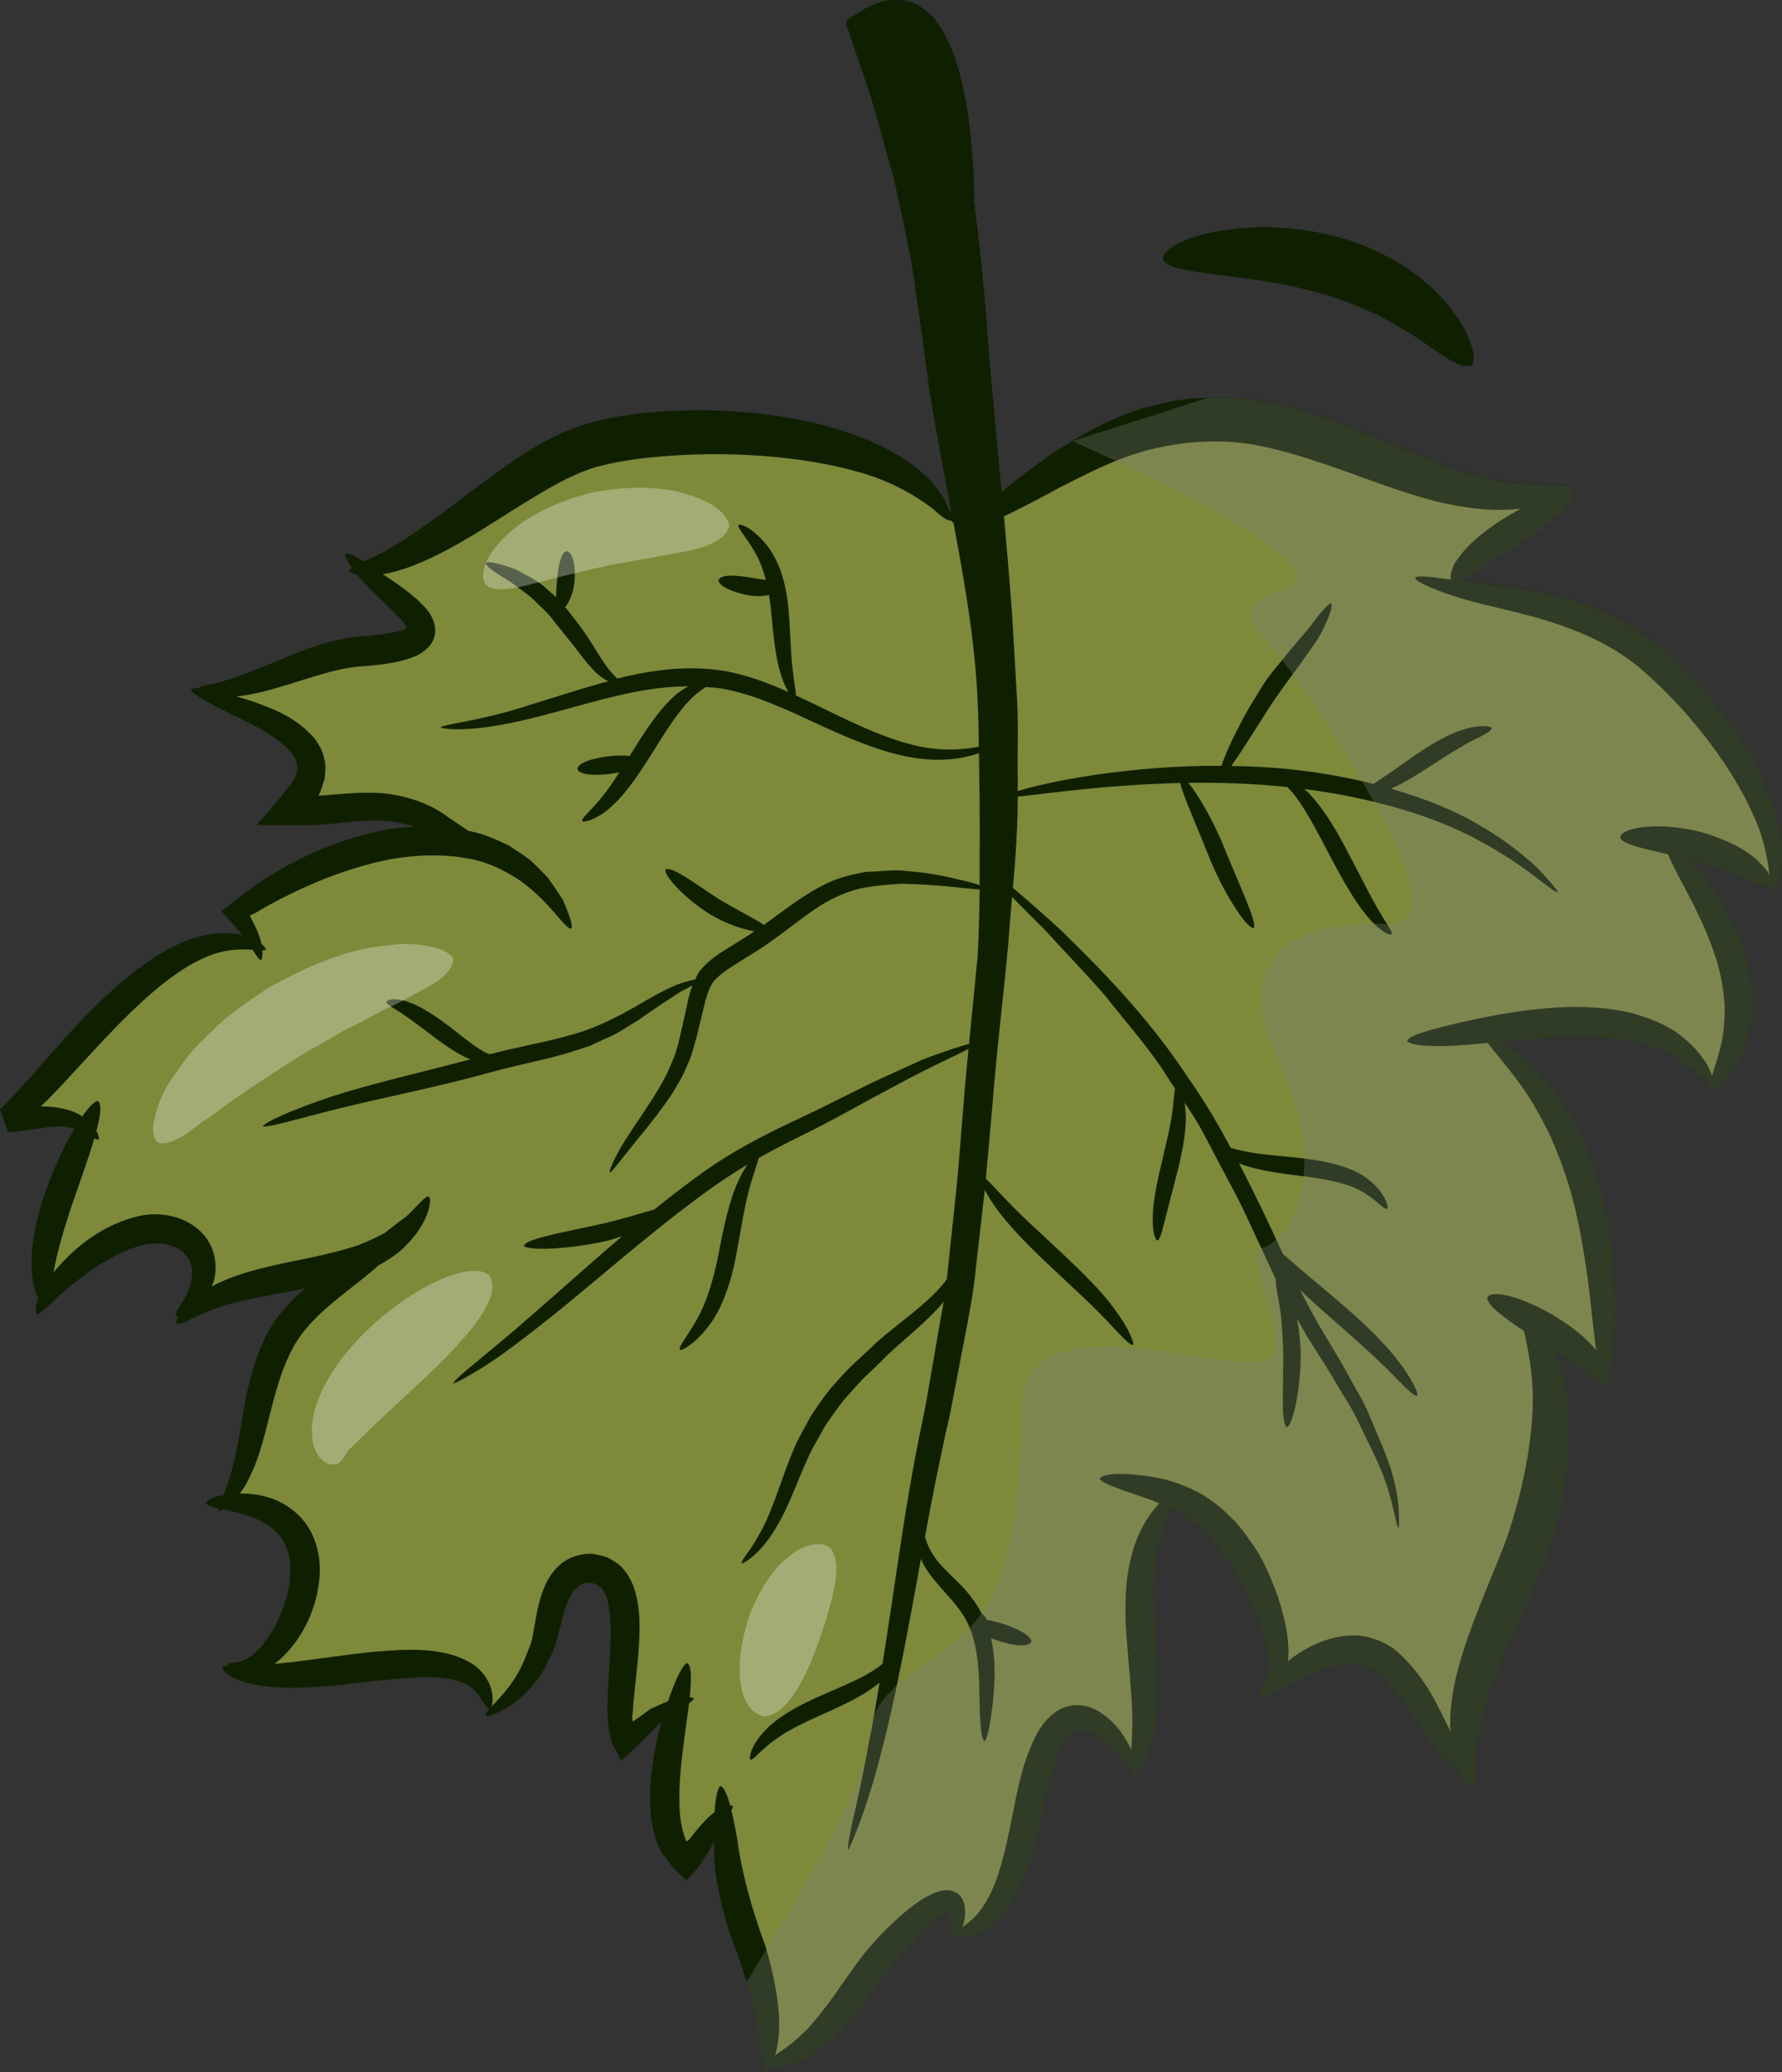 <svg width="80" height="93" viewBox="0 0 80 93" fill="none" xmlns="http://www.w3.org/2000/svg">
<rect x="0" y="0" width="80" height="93" fill="#333333" stroke="none"/>
<g clip-path="url(#clip0_59_44129)">
<path d="M52.199 11.585C52.321 12.404 56.12 12.199 59.46 13.22C60.299 13.456 61.083 13.79 61.814 14.126C62.526 14.492 63.184 14.863 63.729 15.249C64.835 15.988 65.616 16.631 66.088 16.387C66.312 16.038 66.023 14.909 64.986 13.666C64.488 13.03 63.769 12.437 62.951 11.892C62.112 11.387 61.164 10.939 60.18 10.67C58.213 10.11 56.188 10.098 54.713 10.371C53.226 10.636 52.271 11.135 52.201 11.585H52.199Z" fill="#0F2000"/>
<path d="M79.99 38.768C79.944 39.514 79.722 39.963 79.616 40.083C79.558 40.047 79.523 39.929 79.499 39.763C79.394 39.799 79.253 39.786 79.078 39.727C78.869 39.656 78.658 39.526 78.342 39.42C77.793 39.158 76.998 38.923 76.214 38.674C76.085 38.638 75.968 38.615 75.839 38.58C76.016 38.757 76.201 38.958 76.387 39.207C77.113 40.095 77.931 41.408 78.376 42.923C78.586 43.692 78.704 44.496 78.668 45.254C78.609 46.023 78.469 46.733 78.201 47.289C77.698 48.437 77.02 48.992 76.798 48.992C76.728 48.921 76.739 48.768 76.786 48.566C76.482 48.495 75.931 47.821 74.916 47.3C73.84 46.696 72.203 46.483 70.519 46.519C69.466 46.541 68.415 46.649 67.432 46.743C67.864 47.014 68.438 47.453 69.034 48.092C69.607 48.684 70.145 49.464 70.648 50.352C71.127 51.239 71.525 52.245 71.817 53.274C72.379 55.345 72.531 57.474 72.495 59.095C72.461 60.337 72.344 61.296 72.203 61.758C72.216 61.805 72.225 61.863 72.225 61.899C72.179 62.159 72.074 62.265 71.981 62.242C71.758 62.123 71.631 61.922 71.185 61.579C70.834 61.307 70.332 60.974 69.795 60.62C69.806 60.656 69.817 60.667 69.83 60.703C70.017 61.117 70.11 61.615 70.261 62.158C70.438 63.235 70.529 64.524 70.356 65.838C70.18 67.162 69.935 68.5 69.43 69.861C68.426 72.465 67.186 74.747 66.661 76.629C66.38 77.564 66.275 78.368 66.25 78.984C66.203 79.599 66.285 80.015 66.157 80.202C66.028 80.238 65.771 80.025 65.537 79.575C65.209 79.35 64.777 78.936 64.344 78.333C63.619 77.374 62.882 75.966 61.889 75.137C61.422 74.747 60.871 74.628 60.263 74.688C59.667 74.771 59.071 75.008 58.567 75.244C57.55 75.742 56.813 76.202 56.568 76.132C56.545 76.073 56.556 75.99 56.603 75.872C56.638 75.73 56.825 75.576 56.906 75.291C57.012 75.008 57 74.523 56.858 73.944C56.731 73.352 56.486 72.666 56.169 71.956C55.854 71.246 55.527 70.512 55.024 69.885C54.592 69.198 54.018 68.666 53.458 68.216C53.153 68.014 52.838 67.826 52.534 67.671C52.417 68.039 52.218 68.523 52.066 69.15C51.903 69.683 51.856 70.309 51.798 70.996C51.785 71.681 51.809 72.427 51.867 73.185C51.972 74.711 52.102 76.343 51.832 77.609C51.598 78.876 51.074 79.656 50.862 79.716C50.78 79.657 50.757 79.503 50.745 79.302C50.488 79.089 50.102 78.627 49.54 78.154C49.167 77.834 48.628 77.551 48.301 77.67C47.985 77.717 47.635 78.297 47.424 78.959L47.4 79.006C47.085 79.846 46.898 80.958 46.652 82C46.419 83.053 46.127 84.082 45.67 84.958C45.237 85.823 44.57 86.497 43.963 86.757C43.519 86.948 43.155 86.948 42.957 86.899C42.922 86.935 42.888 86.959 42.863 86.946C42.652 86.886 42.758 85.514 42.336 85.881C42.336 85.893 42.056 86.083 41.833 86.296C41.599 86.509 41.353 86.745 41.109 87.006C40.629 87.528 40.103 88.12 39.647 88.71C38.759 89.94 37.766 91.348 36.63 92.081C36.092 92.471 35.519 92.661 35.122 92.744C34.888 92.767 34.712 92.767 34.573 92.757C34.479 92.91 34.396 93.017 34.34 92.993C34.164 92.829 34.224 92.153 34.059 91.206C33.965 90.568 33.766 89.786 33.52 88.947C33.392 88.557 33.262 88.142 33.122 87.728C32.468 86.094 32.012 84.214 32.059 82.782V82.627C32.025 82.71 31.99 82.757 31.954 82.84L31.85 83.042L31.792 83.136C31.756 83.196 31.721 83.255 31.673 83.315C31.522 83.528 31.358 83.799 31.17 84.002L30.878 84.332C30.855 84.344 30.83 84.415 30.809 84.379L30.726 84.308L30.563 84.154L30.235 83.835L29.942 83.456C29.849 83.339 29.731 83.207 29.661 83.066C29.591 82.924 29.567 82.853 29.52 82.747C29.415 82.546 29.38 82.333 29.333 82.131C29.229 81.717 29.193 81.291 29.182 80.889C29.159 79.565 29.415 78.321 29.696 77.292C29.625 77.352 29.556 77.388 29.498 77.458C29.322 77.647 29.134 77.837 28.949 78.025C28.716 78.263 28.482 78.476 28.212 78.723L28.014 78.901L27.91 78.996C27.874 79.031 27.861 78.936 27.84 78.913C27.757 78.747 27.652 78.57 27.582 78.428C27.395 78.157 27.35 77.682 27.278 77.209C27.278 77.008 27.267 76.819 27.267 76.618C27.267 76.476 27.278 76.333 27.278 76.179C27.29 75.883 27.314 75.587 27.325 75.291C27.384 74.121 27.524 72.819 27.267 71.813C27.056 70.867 26.075 70.795 25.664 71.541C25.161 72.346 25.172 73.601 24.589 74.583C24.168 75.54 23.431 76.18 22.917 76.548C22.368 76.891 21.971 77.034 21.817 77.021C21.782 76.938 21.841 76.844 21.947 76.713C21.701 76.619 21.55 75.732 20.612 75.459C19.689 75.139 18.135 75.304 16.603 75.47C15.059 75.649 13.445 75.837 12.171 75.707C11.528 75.66 10.979 75.517 10.592 75.353C10.207 75.174 9.998 74.974 9.972 74.856C10.019 74.797 10.112 74.773 10.241 74.761C10.228 74.714 10.228 74.678 10.241 74.665C10.358 74.594 10.568 74.643 10.825 74.558C11.082 74.475 11.397 74.274 11.725 73.897C12.369 73.163 13 71.826 13.035 70.56C13.058 69.921 12.894 69.341 12.566 68.926C12.227 68.512 11.725 68.229 11.235 68.063C10.778 67.897 10.358 67.814 10.017 67.743C9.902 67.814 9.82 67.826 9.796 67.79C9.784 67.766 9.808 67.719 9.808 67.694C9.527 67.636 9.317 67.576 9.246 67.481C9.259 67.34 9.54 67.174 10.03 67.091C10.041 67.044 10.053 67.008 10.077 66.972C10.159 66.748 10.241 66.499 10.345 66.226C10.404 65.931 10.52 65.622 10.579 65.256C10.918 63.848 10.989 61.766 12.028 59.778C12.473 59.009 13.071 58.346 13.7 57.826C12.298 58.11 10.952 58.299 9.971 58.63C9.421 58.796 8.988 59.009 8.638 59.164C8.321 59.341 8.075 59.435 7.948 59.412C7.9 59.354 7.936 59.222 8.006 59.069C7.96 59.069 7.902 59.069 7.889 59.045C7.83 58.796 8.498 58.253 8.614 57.33C8.673 56.893 8.52 56.431 8.159 56.147C7.982 56.005 7.725 55.91 7.457 55.851C7.177 55.768 6.883 55.838 6.593 55.838C5.364 56.087 4.125 56.938 3.284 57.624C2.827 57.967 2.512 58.31 2.243 58.546C2.209 58.582 2.185 58.593 2.162 58.629C2.15 58.642 2.138 58.665 2.127 58.676L2.114 58.665C1.928 58.842 1.775 58.972 1.671 58.985C1.565 58.926 1.576 58.653 1.717 58.263C1.717 58.263 1.705 58.263 1.705 58.25C1.576 57.966 1.459 57.564 1.425 57.067C1.354 56.097 1.587 54.878 1.95 53.741C2.349 52.558 2.863 51.458 3.341 50.653C2.933 50.535 2.418 50.523 1.727 50.653C1.506 50.676 1.271 50.712 1.038 50.747C0.908 50.77 0.781 50.783 0.641 50.795L0.441 50.806L0.383 50.819H0.371C0.36 50.783 0.349 50.759 0.349 50.747C0.349 50.77 0.362 50.795 0.362 50.819C0.314 50.689 0.209 50.382 -0.003 49.777L0.01 49.766L0.021 49.754L0.09 49.694C0.161 49.623 0.232 49.553 0.302 49.481C0.582 49.197 0.863 48.902 1.155 48.569C1.892 47.753 2.664 46.842 3.494 45.967C5.132 44.228 7.037 42.547 8.931 42.038C9.68 41.825 10.369 41.85 10.884 41.978C10.78 41.848 10.732 41.777 10.473 41.492C10.358 41.362 10.252 41.244 10.134 41.114L9.948 40.901C9.961 40.842 10.077 40.795 10.123 40.748C10.404 40.535 10.685 40.309 10.989 40.085C12.509 38.913 14.812 37.706 17.349 37.233C17.769 37.162 18.203 37.126 18.624 37.103C18.004 36.89 17.315 36.807 16.565 36.83C16.004 36.843 15.408 36.926 14.777 36.985L14.542 37.008L14.226 37.02L13.315 37.043L11.514 37.032C11.9 36.583 12.343 36.109 12.648 35.707L13.116 35.103C13.22 34.984 13.22 34.948 13.232 34.901L13.28 34.782C13.396 34.439 13.349 34.166 13.139 33.859C12.67 33.245 11.841 32.783 11.15 32.427C9.724 31.728 8.671 31.221 8.565 30.948C8.612 30.901 8.731 30.877 8.904 30.888V30.877C8.998 30.782 9.279 30.747 9.677 30.664C10.085 30.558 10.623 30.392 11.255 30.143C11.921 29.872 12.67 29.576 13.466 29.244C14.295 28.937 15.243 28.617 16.285 28.558C16.706 28.523 17.149 28.476 17.559 28.404C17.757 28.357 17.956 28.321 18.107 28.263C18.247 28.203 18.224 28.215 18.247 28.203C18.259 28.191 18.271 28.191 18.247 28.131C18.211 28.061 18.084 27.883 17.966 27.765C17.72 27.494 17.439 27.232 17.183 26.985C16.704 26.546 16.306 26.133 16.014 25.777C15.85 25.742 15.71 25.706 15.652 25.659C15.664 25.6 15.722 25.54 15.793 25.482C15.593 25.197 15.477 24.973 15.5 24.854C15.617 24.796 15.909 24.937 16.341 25.197C16.494 25.127 16.68 25.043 16.891 24.937C17.604 24.594 18.54 23.99 19.651 23.174C20.761 22.369 22.023 21.34 23.544 20.358C24.304 19.872 25.158 19.399 26.14 19.081C27.123 18.773 28.082 18.619 29.028 18.524C32.838 18.169 36.674 18.69 39.342 19.921C40.662 20.525 41.681 21.317 42.159 22.063C42.37 22.3 42.474 22.56 42.558 22.762C42.569 22.82 42.593 22.856 42.604 22.903L42.709 22.998C42.463 21.649 42.193 20.288 41.962 18.916C41.61 17.058 41.435 15.117 41.142 13.331C40.932 11.509 40.487 9.747 40.136 8.042C39.644 6.361 39.259 4.718 38.709 3.214C38.579 2.824 38.452 2.457 38.324 2.089C38.24 1.818 38.147 1.558 38.067 1.298C37.786 0.907 38.242 0.789 38.487 0.599C38.804 0.386 38.956 0.327 39.143 0.232C39.353 0.149 39.551 0.077 39.774 0.03C40.206 -0.053 40.686 -0.016 41.094 0.173C41.914 0.576 42.299 1.285 42.579 1.889C42.871 2.517 43.046 3.12 43.188 3.699C43.446 4.835 43.563 5.841 43.632 6.67C43.727 7.817 43.748 8.622 43.727 9.001C43.96 10.764 44.17 12.775 44.334 14.987C44.499 17.177 44.733 19.555 44.966 22.076C45.539 21.59 46.275 21.034 47.141 20.418C47.455 20.217 47.785 20.005 48.133 19.791H48.146C49.057 19.235 50.109 18.69 51.327 18.312C52.168 18.11 53.056 17.863 53.98 17.863C54.062 17.85 54.133 17.85 54.215 17.85C55.055 17.791 55.921 17.85 56.751 18.004C58.587 18.324 60.237 19.009 61.756 19.625C63.264 20.252 64.633 20.844 65.86 21.21C68.292 22.003 70.093 21.624 70.515 21.849C70.515 21.873 70.48 21.919 70.457 21.954C70.526 21.954 70.584 21.977 70.608 22.026C70.784 22.465 69.486 23.564 68.13 24.417C67.475 24.831 66.821 25.257 66.281 25.587C65.942 25.789 65.708 25.955 65.509 26.038C66.058 26.109 66.689 26.192 67.393 26.286C68.467 26.452 69.741 26.616 71.052 27.091C71.391 27.197 71.717 27.315 72.045 27.494C72.361 27.648 72.7 27.79 73.028 27.978C73.638 28.393 74.29 28.783 74.841 29.28C77.038 31.257 78.746 33.718 79.517 35.917C79.914 37.006 80.031 38.024 79.984 38.757L79.99 38.768Z" fill="#0F2000"/>
<path d="M78.928 38.642C78.38 38.118 77.486 37.685 76.567 37.401C74.707 36.847 72.744 37.095 72.732 37.602C72.865 37.895 73.78 38.085 74.883 38.34C75.009 38.657 75.234 39.096 75.523 39.64C76.048 40.623 76.729 41.927 77.116 43.286C77.301 43.966 77.41 44.651 77.431 45.297C77.414 45.937 77.372 46.546 77.221 47.056C77.098 47.55 76.954 47.963 76.856 48.288C76.752 47.91 76.379 47.229 75.561 46.564C74.992 46.07 74.177 45.73 73.299 45.478C72.41 45.255 71.449 45.182 70.505 45.191C68.616 45.239 66.797 45.604 65.454 45.914C64.112 46.24 63.216 46.473 63.174 46.733C63.346 46.926 64.355 47.013 65.723 46.9C66.061 46.877 66.419 46.843 66.794 46.809C67.051 47.167 67.587 47.759 68.183 48.582C68.651 49.19 69.089 49.967 69.519 50.813C69.916 51.679 70.276 52.631 70.552 53.621C71.088 55.606 71.33 57.693 71.498 59.289C71.55 59.774 71.601 60.205 71.652 60.586C71.258 60.107 70.721 59.664 70.152 59.291C68.68 58.322 67.011 57.794 66.766 58.237C66.744 58.56 67.491 59.121 68.415 59.735C68.544 60.313 68.731 61.124 68.789 62.132C68.926 64.033 68.452 66.712 67.6 69.158C66.654 71.611 65.379 74.241 65.15 76.523C65.1 76.935 65.093 77.321 65.108 77.688C64.595 76.673 64.019 75.257 62.708 74.111C62.352 73.797 61.868 73.581 61.395 73.468C60.91 73.355 60.433 73.396 60.001 73.475C59.143 73.668 58.474 74.061 57.961 74.44C57.905 74.483 57.868 74.521 57.815 74.564C57.841 74.373 57.853 74.175 57.841 73.974C57.815 73.239 57.63 72.43 57.346 71.604C57.053 70.801 56.688 69.892 56.103 69.13C55.59 68.333 54.85 67.638 54.078 67.137C53.278 66.658 52.456 66.404 51.764 66.288C50.377 66.059 49.457 66.136 49.365 66.365C49.485 66.605 50.416 66.872 51.62 67.3C51.76 67.344 51.9 67.417 52.041 67.475C51.785 67.737 51.483 68.137 51.206 68.695C50.918 69.273 50.709 70.012 50.602 70.808C50.509 71.604 50.502 72.453 50.56 73.272C50.677 74.913 50.877 76.455 50.829 77.614C50.822 77.955 50.805 78.253 50.786 78.524C50.661 78.263 50.5 77.972 50.252 77.639C50.055 77.405 49.829 77.147 49.505 76.925C49.194 76.706 48.76 76.485 48.212 76.532C47.659 76.573 47.18 76.933 46.886 77.311C46.567 77.691 46.395 78.108 46.222 78.528C45.758 79.672 45.607 80.776 45.379 81.824C45.17 82.879 44.939 83.855 44.624 84.628C44.316 85.408 43.906 85.937 43.521 86.244C43.406 86.347 43.299 86.422 43.202 86.487C43.209 86.469 43.214 86.456 43.221 86.436C43.281 86.257 43.354 86.03 43.316 85.614C43.298 85.421 43.221 85.23 43.087 85.07C42.945 84.908 42.719 84.828 42.484 84.832C42.251 84.84 41.97 84.934 41.757 85.044C41.566 85.138 41.412 85.231 41.25 85.341C40.931 85.555 40.63 85.803 40.329 86.07C39.734 86.612 39.161 87.206 38.622 87.902C38.112 88.59 37.663 89.257 37.225 89.867C36.776 90.448 36.358 90.995 35.931 91.362C35.505 91.772 35.094 92.037 34.796 92.238C34.873 91.977 34.941 91.675 34.964 91.293C35.057 90.176 34.772 88.704 34.344 87.282L34.321 87.225C33.735 85.634 33.28 83.966 33.101 82.559C33.013 82.066 32.926 81.625 32.837 81.258C32.871 81.184 32.9 81.114 32.9 81.059C32.886 81.034 32.827 81.04 32.78 81.035C32.635 80.502 32.487 80.172 32.327 80.16C32.206 80.273 32.121 80.695 32.08 81.327C31.806 81.531 31.511 81.841 31.221 82.204C31.132 82.319 31.038 82.437 30.94 82.559C30.901 82.597 30.878 82.604 30.854 82.62C30.809 82.67 30.772 82.582 30.764 82.536C30.812 82.593 30.637 82.223 30.597 81.906C30.529 81.588 30.504 81.234 30.5 80.875C30.477 79.432 30.751 77.903 30.895 76.739C30.909 76.638 30.92 76.542 30.932 76.446C31.042 76.365 31.122 76.292 31.144 76.235C31.134 76.196 31.064 76.18 30.963 76.177C31.055 75.313 31.043 74.72 30.846 74.638C30.639 74.723 30.322 75.38 29.987 76.355C29.753 76.439 29.5 76.562 29.199 76.698C29.028 76.823 28.849 76.956 28.659 77.097C28.596 77.126 28.539 77.174 28.491 77.208C28.378 77.371 28.363 77.058 28.39 76.968C28.392 76.922 28.398 76.948 28.407 76.844C28.414 76.708 28.419 76.573 28.436 76.429C28.465 76.14 28.494 75.846 28.525 75.546C28.589 74.94 28.666 74.302 28.695 73.629C28.72 72.956 28.74 72.256 28.531 71.486C28.426 71.104 28.247 70.698 27.916 70.344C27.765 70.168 27.531 70.054 27.332 69.925C27.116 69.832 26.905 69.799 26.667 69.743C26.388 69.718 26.201 69.745 25.975 69.798C25.749 69.848 25.54 69.945 25.34 70.071C24.955 70.331 24.702 70.69 24.531 71.025C24.204 71.707 24.109 72.343 24.007 72.903C23.959 73.179 23.916 73.448 23.862 73.661C23.814 73.849 23.697 74.095 23.616 74.307C23.175 75.492 22.452 76.173 22.071 76.589C22.108 76.485 22.13 76.325 22.108 76.1C22.082 75.71 21.814 75.057 21.174 74.658C19.879 73.864 18.096 74.011 16.477 74.164C14.945 74.335 13.476 74.58 12.326 74.678C13.362 73.884 14.268 72.383 14.356 70.607C14.395 69.716 14.109 68.699 13.445 68.046C12.798 67.385 11.992 67.13 11.357 67.058C11.144 67.037 10.951 67.031 10.766 67.031C10.835 66.932 10.904 66.831 10.983 66.718C11.147 66.431 11.312 66.089 11.462 65.713C12.061 64.213 12.275 62.076 13.168 60.458C14.042 58.881 15.802 57.882 16.998 56.785C17.505 56.511 17.96 56.194 18.299 55.822C19.245 54.843 19.392 53.874 19.268 53.711C19.098 53.631 18.799 54.079 18.235 54.602C17.995 54.766 17.677 55.023 17.275 55.332C16.925 55.533 16.519 55.709 16.093 55.882C15.418 56.104 14.671 56.295 13.89 56.453C12.345 56.771 10.675 57.083 9.505 57.743C9.509 57.733 9.514 57.726 9.517 57.716C9.79 57.084 9.764 56.02 9.04 55.305C8.33 54.602 7.34 54.396 6.398 54.542C4.604 54.906 3.305 56.042 2.497 56.994C2.463 57.034 2.436 57.074 2.405 57.116C2.535 56.3 2.843 55.242 3.197 54.173C3.573 53.078 3.98 51.966 4.237 51.09C4.324 51.132 4.396 51.157 4.443 51.136C4.449 51.068 4.42 50.932 4.327 50.762C4.518 50.048 4.581 49.533 4.384 49.413C4.231 49.427 3.983 49.688 3.693 50.107C3.243 49.79 2.545 49.653 1.826 49.658C1.923 49.561 2.027 49.478 2.124 49.38C2.895 48.591 3.659 47.735 4.435 46.906C5.974 45.251 7.604 43.694 9.072 43.033C10.013 42.574 10.819 42.59 11.343 42.626C11.521 42.9 11.62 43.083 11.739 43.087C11.767 43.026 11.791 42.867 11.776 42.65C11.842 42.648 11.894 42.643 11.927 42.624C11.951 42.578 11.883 42.48 11.739 42.368C11.712 42.237 11.674 42.094 11.613 41.94C11.526 41.669 11.264 41.212 11.256 41.171C11.243 41.141 11.225 41.111 11.22 41.086L11.334 41.035L11.432 40.993C11.456 40.985 11.598 40.893 11.68 40.845C13.227 39.952 15.349 38.977 17.56 38.557C18.665 38.367 19.775 38.33 20.78 38.491C21.8 38.623 22.657 39.061 23.346 39.519C24.716 40.496 25.319 41.654 25.634 41.679C25.723 41.635 25.651 41.329 25.445 40.806C25.391 40.676 25.336 40.53 25.263 40.377C25.168 40.235 25.068 40.082 24.961 39.919C24.848 39.754 24.728 39.581 24.602 39.397C24.452 39.233 24.281 39.071 24.108 38.897C23.777 38.52 23.303 38.26 22.829 37.937C22.313 37.702 21.766 37.434 21.154 37.316C21.114 37.306 21.07 37.303 21.029 37.293C20.755 37.102 20.46 36.906 20.138 36.692C19.345 36.057 18.002 35.584 16.68 35.577C16.018 35.568 15.354 35.629 14.73 35.68C14.582 35.696 14.39 35.706 14.289 35.71L14.292 35.707V35.704C14.302 35.687 14.267 35.743 14.313 35.666L14.367 35.57C14.407 35.471 14.483 35.244 14.531 35.085C14.6 34.921 14.597 34.715 14.604 34.522C14.623 34.327 14.587 34.136 14.528 33.951C14.484 33.756 14.414 33.585 14.315 33.44C14.222 33.288 14.134 33.129 14.017 33.025C13.126 32.086 12.161 31.788 11.376 31.488C11.101 31.398 10.848 31.322 10.606 31.254C10.853 31.231 11.112 31.195 11.387 31.137C12.116 30.987 12.931 30.724 13.773 30.461C14.618 30.199 15.493 29.936 16.341 29.899C16.854 29.858 17.347 29.806 17.858 29.695C18.111 29.642 18.377 29.563 18.649 29.449C18.957 29.319 19.402 28.994 19.499 28.58C19.626 28.171 19.429 27.691 19.211 27.421C19.038 27.191 18.861 27.031 18.692 26.875C18.35 26.576 18.023 26.342 17.72 26.129C17.519 25.995 17.353 25.882 17.177 25.765C17.247 25.753 17.306 25.752 17.38 25.736C18.302 25.553 19.453 25.05 20.679 24.341C21.91 23.641 23.222 22.725 24.625 21.927C25.322 21.527 26.054 21.166 26.771 20.958C27.523 20.755 28.36 20.611 29.206 20.53C32.601 20.182 36.101 20.475 38.564 21.191C39.811 21.538 40.751 22.05 41.4 22.493C41.562 22.608 41.712 22.71 41.846 22.805C41.967 22.91 42.075 23.006 42.168 23.088C42.364 23.249 42.524 23.346 42.633 23.362C42.641 23.358 42.639 23.339 42.645 23.332L42.806 23.469C43.214 25.643 43.59 27.781 43.779 29.849C43.898 31.092 43.929 32.309 43.944 33.512C43.274 33.639 42.19 33.765 40.83 33.393C39.702 33.099 38.447 32.526 37.103 31.864C36.66 31.65 36.198 31.428 35.728 31.209C35.728 30.998 35.647 30.601 35.588 30.066C35.489 29.313 35.488 28.293 35.386 27.215C35.33 26.678 35.222 26.13 35.05 25.627C34.861 25.13 34.619 24.684 34.337 24.363C33.778 23.706 33.242 23.479 33.143 23.569C33.129 23.737 33.522 24.132 33.885 24.773C34.094 25.117 34.256 25.55 34.38 26.027C34.188 26 33.985 25.973 33.77 25.937C33.088 25.817 32.344 25.75 32.256 26.047C32.265 26.299 32.926 26.608 33.666 26.726C33.965 26.773 34.267 26.758 34.523 26.706C34.556 26.899 34.587 27.095 34.605 27.297C34.705 28.277 34.777 29.317 35.006 30.098C35.12 30.516 35.265 30.841 35.399 31.061C34.532 30.674 33.619 30.322 32.629 30.132C30.964 29.83 29.278 30.065 27.795 30.435C27.767 30.442 27.741 30.451 27.712 30.458C27.561 30.301 27.33 30.079 27.102 29.72C26.891 29.424 26.677 29.039 26.404 28.626C26.137 28.215 25.811 27.8 25.483 27.381C25.449 27.332 25.403 27.295 25.366 27.249C25.552 27.046 25.744 26.589 25.79 26.109C25.856 25.423 25.723 24.748 25.425 24.738C25.18 24.803 25.058 25.433 25.007 26.039C24.985 26.319 24.963 26.583 24.968 26.808C24.766 26.619 24.552 26.443 24.36 26.266C23.954 25.962 23.517 25.753 23.164 25.559C22.41 25.282 21.882 25.156 21.801 25.286C21.84 25.442 22.299 25.747 22.942 26.132C23.229 26.37 23.598 26.582 23.925 26.882C24.233 27.211 24.603 27.487 24.884 27.897C25.189 28.276 25.492 28.654 25.78 29.013C26.058 29.373 26.323 29.74 26.605 30.03C26.843 30.298 27.089 30.463 27.306 30.575C26.018 30.924 24.835 31.32 23.807 31.631C21.499 32.39 19.865 32.494 19.775 32.657C19.92 32.7 20.429 32.769 21.201 32.702C21.974 32.643 23.005 32.462 24.177 32.158C25.35 31.867 26.671 31.451 28.078 31.142C28.993 30.938 29.954 30.806 30.916 30.801C30.81 30.858 30.706 30.904 30.593 30.987C29.874 31.49 29.217 32.422 28.637 33.336C28.512 33.535 28.39 33.732 28.267 33.928C28 33.896 27.662 33.902 27.332 33.941C26.592 34.026 25.872 34.251 25.929 34.549C26.054 34.779 26.744 34.82 27.401 34.732C27.541 34.714 27.674 34.688 27.806 34.661C27.534 35.085 27.273 35.468 27.021 35.773C26.541 36.39 26.1 36.692 26.141 36.858C26.266 36.92 26.888 36.742 27.51 36.14C28.145 35.561 28.741 34.654 29.296 33.771C29.846 32.883 30.388 32.03 30.899 31.487C31.203 31.154 31.49 30.968 31.693 30.831C31.95 30.851 32.206 30.866 32.461 30.912C33.914 31.178 35.306 31.85 36.629 32.457C37.952 33.073 39.244 33.623 40.439 33.895C41.633 34.181 42.713 34.134 43.45 33.945C43.638 33.905 43.805 33.856 43.949 33.803C43.953 34.178 43.961 34.559 43.964 34.93C43.994 36.57 43.981 38.111 43.978 39.541C43.978 39.603 43.978 39.66 43.978 39.721C43.822 39.672 43.632 39.617 43.385 39.553C42.758 39.406 41.858 39.171 40.726 39.096C40.168 39.008 39.544 39.118 38.89 39.13C38.24 39.243 37.535 39.407 36.894 39.76C35.952 40.242 35.14 40.908 34.291 41.512C33.933 41.239 33.066 40.845 32.241 40.329C31.158 39.629 30.12 38.834 29.875 39.034C29.799 39.284 30.703 40.29 31.831 41.006C32.546 41.448 33.343 41.712 33.872 41.794C33.67 41.929 33.47 42.068 33.258 42.19C32.646 42.6 31.958 42.904 31.381 43.616C31.31 43.732 31.266 43.843 31.211 43.956C31.064 43.987 30.872 44.038 30.622 44.11C30.073 44.289 29.343 44.696 28.512 45.187C27.674 45.655 26.708 46.174 25.557 46.467C24.469 46.784 23.2 46.99 21.988 47.316C21.87 47.277 21.731 47.22 21.561 47.102C21.156 46.856 20.631 46.414 20.069 45.99C19.506 45.567 18.889 45.162 18.344 44.974C17.797 44.771 17.363 44.841 17.341 44.985C17.396 45.122 17.714 45.249 18.122 45.54C18.538 45.815 19.056 46.224 19.601 46.629C20.094 46.99 20.608 47.343 21.114 47.545C18.871 48.138 16.64 48.649 14.938 49.195C13.052 49.824 11.822 50.401 11.807 50.55C12.079 50.61 13.391 50.203 15.268 49.738C17.146 49.271 19.615 48.795 22.041 48.122C23.256 47.782 24.456 47.575 25.624 47.217C25.913 47.123 26.195 47.032 26.473 46.94C26.741 46.817 27.004 46.697 27.26 46.58C27.785 46.368 28.207 46.04 28.635 45.797C29.436 45.241 30.097 44.795 30.597 44.482C30.789 44.388 30.947 44.306 31.084 44.23C30.872 44.786 30.817 45.314 30.685 45.817C30.525 46.519 30.412 47.127 30.154 47.7C29.926 48.272 29.624 48.787 29.33 49.257C28.73 50.193 28.165 50.973 27.828 51.572C27.49 52.174 27.34 52.561 27.381 52.631C27.513 52.551 27.777 52.174 28.222 51.629C28.651 51.072 29.285 50.363 29.938 49.427C30.107 49.198 30.267 48.948 30.415 48.675C30.58 48.415 30.724 48.128 30.847 47.819C30.994 47.522 31.094 47.2 31.18 46.864C31.281 46.527 31.357 46.201 31.434 45.873C31.608 45.234 31.709 44.472 32.038 44.049C32.391 43.623 33.05 43.266 33.649 42.881C34.91 42.142 35.995 41.126 37.091 40.487C37.647 40.173 38.218 39.953 38.794 39.839C39.371 39.737 39.944 39.691 40.47 39.663C42.094 39.691 43.365 39.886 43.978 39.919C43.971 40.989 43.939 41.988 43.891 42.907C43.762 44.222 43.634 45.537 43.504 46.849C43.313 46.901 43.073 46.974 42.764 47.077C42.401 47.202 41.955 47.345 41.456 47.54C40.967 47.76 40.418 48.009 39.821 48.281C38.62 48.817 37.274 49.554 35.794 50.237C34.342 50.91 32.693 51.762 31.279 52.818C30.625 53.291 29.997 53.784 29.378 54.28C28.744 54.465 27.948 54.709 27.117 54.905C25.353 55.299 23.553 55.601 23.526 55.918C23.709 56.138 25.528 56.085 27.294 55.679C27.514 55.616 27.719 55.548 27.933 55.481C26.405 56.78 25.003 58.052 23.81 59.078C21.811 60.843 20.349 61.893 20.355 62.09C20.516 62.052 20.996 61.786 21.714 61.343C22.426 60.894 23.334 60.214 24.372 59.395C26.456 57.764 28.987 55.465 31.704 53.488C32.314 53.04 32.931 52.641 33.554 52.268C33.424 52.462 33.287 52.69 33.153 52.985C32.752 53.831 32.494 55.05 32.269 56.215C32.047 57.384 31.717 58.479 31.279 59.228C30.86 59.984 30.44 60.44 30.528 60.59C30.672 60.6 31.261 60.263 31.827 59.492C32.416 58.735 32.821 57.54 33.039 56.385C33.259 55.226 33.422 54.107 33.66 53.283C33.821 52.687 33.995 52.244 34.056 51.979C34.67 51.629 35.293 51.302 35.933 50.992C37.377 50.287 38.665 49.535 39.815 48.935C41.477 48.012 42.815 47.423 43.481 47.075C43.398 47.935 43.31 48.799 43.25 49.647C43.141 50.899 43.059 52.148 42.935 53.37C42.805 54.589 42.678 55.797 42.552 56.983C42.542 57.13 42.521 57.274 42.505 57.42C42.326 57.656 42.11 57.904 41.847 58.157C41.275 58.711 40.528 59.271 39.722 59.93C39.523 60.097 39.319 60.268 39.119 60.471C38.929 60.647 38.737 60.826 38.544 61.006C38.129 61.364 37.753 61.788 37.379 62.212C37.006 62.636 36.697 63.121 36.382 63.583C36.127 64.08 35.834 64.55 35.632 65.044C35.215 66.028 34.938 66.95 34.629 67.706C34.342 68.477 33.984 69.04 33.729 69.459C33.441 69.844 33.266 70.094 33.296 70.177C33.396 70.145 33.708 69.969 34.083 69.581C34.461 69.193 34.871 68.58 35.241 67.821C35.605 67.062 35.93 66.163 36.341 65.283C36.548 64.841 36.819 64.418 37.058 63.971C37.353 63.561 37.629 63.128 37.964 62.741C38.307 62.359 38.632 61.965 39.016 61.623C39.209 61.437 39.4 61.253 39.588 61.07C39.749 60.898 39.924 60.731 40.105 60.568C40.829 59.921 41.568 59.316 42.128 58.695C42.214 58.603 42.289 58.51 42.365 58.419C42.251 59.102 42.114 59.774 42.011 60.446C41.805 61.577 41.645 62.671 41.415 63.765C40.949 65.946 40.628 68.026 40.335 69.944C40.083 71.659 39.847 73.238 39.62 74.671C39.534 74.741 39.449 74.81 39.343 74.88C38.752 75.304 37.811 75.677 36.856 76.1C35.901 76.516 34.919 77.042 34.333 77.68C33.734 78.304 33.591 78.904 33.703 78.98C33.866 78.96 34.179 78.516 34.782 78.09C35.368 77.644 36.253 77.239 37.167 76.832C38.009 76.456 38.874 76.032 39.486 75.516C39.254 76.941 39.03 78.2 38.808 79.25C38.598 80.389 38.374 81.284 38.235 81.923C38.099 82.563 38.045 82.947 38.085 83.033C38.288 82.617 38.92 81.145 39.528 78.783C40.13 76.538 40.71 73.492 41.343 69.958C41.356 69.984 41.359 70.012 41.376 70.038C41.832 71.06 43.029 71.874 43.48 72.935L43.492 72.962C43.971 74.044 43.954 75.397 43.977 76.391C43.99 77.395 44.056 78.101 44.209 78.14C44.333 78.021 44.467 77.329 44.583 76.322C44.655 75.552 44.727 74.554 44.49 73.521C45.235 73.818 46.16 73.997 46.296 73.677C46.323 73.331 45.146 72.835 44.309 72.703C44.306 72.696 44.306 72.693 44.302 72.688C44.206 72.53 44.13 72.45 44.074 72.413C43.774 71.852 43.384 71.376 43 71.005C42.575 70.578 42.165 70.214 41.931 69.838C41.713 69.528 41.603 69.235 41.525 68.979C41.842 67.228 42.206 65.39 42.649 63.472C42.854 62.403 43.065 61.309 43.278 60.193C43.494 59.075 43.721 57.936 43.824 56.77C43.952 55.665 44.08 54.542 44.21 53.408C44.33 53.629 44.477 53.876 44.676 54.16C45.245 54.968 46.16 55.905 47.101 56.785C48.032 57.669 48.983 58.518 49.635 59.218C50.3 59.904 50.716 60.418 50.882 60.357C50.901 60.214 50.636 59.541 50.033 58.756C49.458 57.942 48.544 57.063 47.639 56.208C46.736 55.359 45.82 54.543 45.187 53.861C44.779 53.447 44.48 53.107 44.258 52.898C44.355 51.813 44.453 50.722 44.552 49.618C44.737 47.182 45.045 44.768 45.268 42.311C45.316 41.627 45.377 40.941 45.437 40.256C45.837 40.666 46.33 41.162 46.907 41.734C47.676 42.581 48.622 43.552 49.605 44.673C50.516 45.855 51.632 47.054 52.521 48.512C52.595 48.628 52.678 48.744 52.756 48.859C52.715 49.047 52.696 49.357 52.647 49.761C52.585 50.386 52.374 51.213 52.182 52.059C51.976 52.911 51.781 53.786 51.756 54.485C51.718 55.179 51.836 55.656 51.973 55.674C52.114 55.591 52.189 55.139 52.359 54.516C52.53 53.859 52.736 53.055 52.944 52.249C53.124 51.408 53.291 50.543 53.22 49.847C53.215 49.715 53.196 49.601 53.179 49.488C53.444 49.876 53.702 50.267 53.931 50.683C54.34 51.458 54.753 52.239 55.164 53.021C55.592 53.79 55.97 54.596 56.336 55.402C56.658 56.09 56.971 56.766 57.285 57.434C57.24 57.573 57.326 57.925 57.412 58.429C57.531 59.021 57.576 59.828 57.607 60.643C57.624 62.276 57.485 63.961 57.788 64.05C58.038 63.934 58.417 62.312 58.392 60.631C58.367 60.134 58.317 59.638 58.227 59.185C58.375 59.451 58.523 59.717 58.676 59.968C59.098 60.653 59.53 61.309 59.902 61.938C60.262 62.572 60.672 63.148 60.94 63.734C61.221 64.314 61.484 64.854 61.722 65.347L61.729 65.365C62.596 67.167 62.632 68.507 62.794 68.572C62.817 68.299 62.904 66.978 62.164 65.163L62.173 65.177C61.957 64.667 61.722 64.108 61.469 63.508C61.231 62.897 60.844 62.323 60.506 61.677C60.159 61.033 59.759 60.401 59.362 59.724C59.005 59.134 58.691 58.508 58.354 57.877C58.816 58.323 59.326 58.785 59.847 59.235C60.79 60.062 61.722 60.883 62.382 61.554C63.043 62.219 63.482 62.701 63.639 62.636C63.658 62.489 63.37 61.85 62.774 61.087C62.193 60.306 61.287 59.447 60.368 58.639C59.443 57.84 58.507 57.084 57.82 56.474C57.74 56.404 57.672 56.344 57.597 56.278C56.98 54.938 56.329 53.567 55.624 52.211C56.404 52.528 57.468 52.66 58.488 52.787C59.532 52.918 60.536 53.105 61.167 53.493C61.811 53.854 62.128 54.313 62.293 54.253C62.335 54.133 62.157 53.49 61.441 52.944C60.741 52.375 59.625 52.129 58.593 51.999C57.555 51.872 56.543 51.825 55.813 51.658C55.601 51.616 55.419 51.568 55.255 51.518C54.679 50.454 54.075 49.41 53.391 48.449C51.524 45.581 49.259 43.342 47.573 41.698C46.735 40.931 46.02 40.307 45.473 39.852C45.593 38.48 45.689 37.113 45.689 35.754C46.854 35.639 49.649 35.218 52.982 35.142C53.119 35.72 53.703 37.009 54.241 38.368C54.939 40.13 56.029 41.761 56.291 41.641C56.42 41.348 55.645 39.744 54.967 38.062C54.47 36.825 53.789 35.664 53.349 35.135C54.771 35.115 56.282 35.161 57.797 35.323C57.947 35.481 58.132 35.686 58.326 35.973C58.762 36.605 59.251 37.532 59.746 38.485C60.245 39.434 60.78 40.398 61.323 41.052C61.852 41.721 62.382 42.025 62.489 41.928C62.498 41.762 62.152 41.339 61.773 40.646C61.382 39.965 60.933 39.037 60.441 38.115C59.956 37.193 59.399 36.276 58.821 35.666C58.731 35.563 58.639 35.49 58.546 35.41C61.532 35.791 64.418 36.62 66.415 37.738C68.575 38.876 69.747 40.114 69.943 40.04C69.88 39.897 69.545 39.509 69.001 38.933C68.422 38.401 67.596 37.718 66.516 37.093C65.39 36.407 63.98 35.836 62.441 35.395C63 35.165 63.612 34.772 64.219 34.384C64.89 33.945 65.547 33.525 66.068 33.258C66.583 32.99 66.968 32.832 66.966 32.66C66.887 32.574 66.412 32.529 65.799 32.713C65.175 32.877 64.456 33.279 63.795 33.715C63.135 34.146 62.524 34.622 62.041 34.925C61.9 35.025 61.773 35.108 61.659 35.181C60.502 34.892 59.289 34.675 58.07 34.542C57.13 34.439 56.195 34.391 55.278 34.375C55.648 33.862 56.155 33.057 56.696 32.203L56.72 32.163C57.385 31.077 58.281 29.971 58.947 28.987C59.293 28.524 59.499 28.035 59.639 27.697C59.775 27.354 59.82 27.134 59.749 27.079C59.652 27.101 59.472 27.279 59.242 27.562C59.015 27.848 58.745 28.238 58.358 28.656C57.998 29.079 57.591 29.575 57.172 30.099C56.741 30.601 56.406 31.248 56.052 31.803L56.077 31.763C55.467 32.839 55.025 33.785 54.836 34.367C50.691 34.349 47.068 35.075 45.687 35.504C45.684 35.3 45.696 35.095 45.687 34.892C45.673 33.669 45.724 32.45 45.651 31.255C45.581 30.061 45.514 28.879 45.446 27.715C45.336 26.153 45.204 24.65 45.07 23.175C45.756 22.851 46.626 22.397 47.636 21.847C48.804 21.266 50.14 20.54 51.643 20.175C53.136 19.808 54.782 19.679 56.394 19.979C59.642 20.591 62.911 22.366 65.774 22.759C66.706 22.905 67.555 22.915 68.272 22.831C67.996 22.983 67.713 23.146 67.428 23.323C66.705 23.794 66.003 24.337 65.572 24.907C65.465 25.047 65.37 25.176 65.295 25.3C65.229 25.442 65.181 25.569 65.15 25.68C65.112 25.826 65.119 25.929 65.147 26.013C65.017 25.996 64.883 25.979 64.766 25.965C64.11 25.864 63.671 25.84 63.537 25.919C63.466 26.099 64.843 26.728 66.987 27.218C69.107 27.72 71.91 28.367 73.967 30.288C76.074 32.174 77.805 34.549 78.674 36.496C79.213 37.639 79.359 38.611 79.438 39.26C79.328 39.077 79.168 38.87 78.93 38.653L78.928 38.642Z" fill="#7E893A"/>
<path d="M46.215 78.54C46.215 78.54 46.22 78.53 46.222 78.526C46.225 78.516 46.228 78.506 46.232 78.494L46.215 78.54Z" fill="#0F2000"/>
<g style="mix-blend-mode:multiply" opacity="0.3">
<path d="M79.99 38.769C79.944 39.514 79.722 39.963 79.616 40.083C79.558 40.048 79.523 39.929 79.499 39.763C79.394 39.799 79.253 39.786 79.078 39.727C78.869 39.656 78.658 39.526 78.342 39.42C77.793 39.159 76.998 38.923 76.214 38.674C76.085 38.639 75.968 38.616 75.84 38.58C76.016 38.757 76.201 38.959 76.387 39.207C77.113 40.095 77.931 41.408 78.376 42.923C78.586 43.692 78.704 44.496 78.668 45.254C78.609 46.023 78.469 46.733 78.201 47.289C77.698 48.437 77.02 48.993 76.798 48.993C76.728 48.921 76.739 48.768 76.786 48.567C76.482 48.495 75.931 47.821 74.916 47.3C73.84 46.696 72.203 46.483 70.519 46.519C69.466 46.542 68.415 46.649 67.432 46.743C67.864 47.015 68.438 47.453 69.034 48.092C69.607 48.684 70.145 49.464 70.648 50.352C71.127 51.239 71.525 52.245 71.817 53.274C72.379 55.345 72.531 57.475 72.495 59.095C72.461 60.337 72.344 61.296 72.203 61.758C72.216 61.805 72.225 61.864 72.225 61.899C72.179 62.159 72.074 62.265 71.981 62.242C71.758 62.124 71.631 61.922 71.185 61.579C70.834 61.307 70.332 60.974 69.795 60.62C69.806 60.656 69.817 60.667 69.83 60.703C70.017 61.117 70.11 61.615 70.261 62.158C70.438 63.235 70.529 64.525 70.356 65.838C70.18 67.163 69.935 68.5 69.43 69.861C68.426 72.465 67.186 74.747 66.661 76.629C66.38 77.564 66.275 78.369 66.25 78.985C66.204 79.599 66.285 80.015 66.157 80.202C66.028 80.238 65.771 80.025 65.537 79.575C65.209 79.35 64.777 78.936 64.344 78.333C63.619 77.374 62.882 75.966 61.889 75.137C61.422 74.747 60.871 74.629 60.263 74.689C59.667 74.772 59.072 75.009 58.567 75.245C57.55 75.742 56.813 76.202 56.568 76.132C56.545 76.073 56.556 75.99 56.603 75.872C56.638 75.73 56.825 75.576 56.906 75.292C57.012 75.009 57 74.523 56.858 73.944C56.731 73.352 56.486 72.666 56.169 71.956C55.854 71.246 55.527 70.513 55.024 69.885C54.592 69.198 54.018 68.666 53.458 68.216C53.153 68.014 52.838 67.826 52.534 67.671C52.417 68.039 52.218 68.523 52.067 69.151C51.903 69.684 51.856 70.31 51.798 70.996C51.785 71.682 51.809 72.428 51.867 73.185C51.972 74.712 52.102 76.344 51.832 77.61C51.598 78.876 51.074 79.656 50.862 79.716C50.78 79.658 50.757 79.503 50.745 79.302C50.488 79.089 50.102 78.627 49.54 78.154C49.167 77.834 48.628 77.551 48.301 77.67C47.985 77.717 47.635 78.297 47.424 78.959L47.4 79.006C47.086 79.846 46.898 80.958 46.652 82C46.419 83.053 46.127 84.082 45.67 84.958C45.237 85.823 44.57 86.498 43.963 86.758C43.519 86.948 43.155 86.948 42.957 86.899C42.922 86.935 42.888 86.959 42.863 86.946C42.652 86.886 42.758 85.514 42.336 85.882C42.336 85.893 42.056 86.083 41.833 86.296C41.599 86.509 41.353 86.745 41.109 87.006C40.629 87.528 40.103 88.12 39.647 88.71C38.759 89.94 37.766 91.348 36.63 92.081C36.092 92.471 35.519 92.662 35.122 92.744C34.888 92.767 34.712 92.767 34.573 92.757C34.479 92.91 34.396 93.017 34.34 92.993C34.164 92.829 34.224 92.153 34.059 91.207C33.965 90.568 33.766 89.786 33.52 88.947C35.344 86.002 39.064 79.776 39.064 77.896C39.064 75.41 42.758 74.451 44.067 72.393C45.377 70.347 45.775 67.743 45.881 63.07C45.974 58.396 54.45 61.438 56.497 61.142C58.543 60.846 55.62 56.208 56.627 56.018C57.62 55.83 59.97 53.024 57.374 47.582C54.78 42.127 59.42 41.322 62.275 41.477C65.126 41.631 61.875 36.022 59.175 31.857C56.474 27.693 54.65 27.515 57.76 26.427C60.834 25.362 48.486 19.954 48.149 19.799L54.218 17.859C55.058 17.8 55.923 17.859 56.754 18.013C58.59 18.333 60.239 19.018 61.759 19.634C63.267 20.261 64.636 20.853 65.863 21.219C68.295 22.012 70.096 21.633 70.518 21.858C70.518 21.882 70.483 21.927 70.46 21.963C70.529 21.963 70.587 21.986 70.611 22.035C70.786 22.473 69.488 23.573 68.133 24.426C67.477 24.84 66.823 25.266 66.284 25.596C65.945 25.798 65.711 25.963 65.511 26.046C66.061 26.118 66.692 26.201 67.395 26.295C68.47 26.461 69.744 26.625 71.055 27.1C71.394 27.205 71.72 27.324 72.047 27.503C72.364 27.657 72.703 27.798 73.03 27.987C73.641 28.401 74.293 28.792 74.844 29.289C77.041 31.265 78.749 33.727 79.52 35.926C79.917 37.015 80.034 38.032 79.987 38.766L79.99 38.769Z" fill="#808080"/>
</g>
<g opacity="0.3">
<path d="M21.777 26.194C22.116 26.595 22.899 26.461 23.866 26.215C24.842 25.956 26.064 25.655 27.295 25.379C28.552 25.152 29.803 24.927 30.788 24.749C31.781 24.53 32.556 24.258 32.737 23.617C32.718 23.118 32.007 22.511 30.841 22.185C29.682 21.799 28.1 21.81 26.573 22.106C25.061 22.479 23.616 23.165 22.742 24.03C21.845 24.856 21.509 25.729 21.776 26.194H21.777Z" fill="white"/>
</g>
<g opacity="0.3">
<path d="M7.053 51.25C7.266 51.383 7.607 51.304 8.015 51.087C8.443 50.882 8.849 50.478 9.468 50.098C10.579 49.244 12.124 48.238 13.678 47.257C14.079 47.033 14.48 46.809 14.876 46.587C15.261 46.343 15.654 46.137 16.044 45.954C16.429 45.761 16.796 45.554 17.148 45.356C17.508 45.199 17.849 45.036 18.163 44.868C18.788 44.493 19.328 44.276 19.717 43.972C20.104 43.679 20.344 43.363 20.345 43.038C20.235 42.795 19.905 42.615 19.381 42.497C18.857 42.372 18.139 42.308 17.347 42.438C15.702 42.561 13.757 43.358 11.962 44.388C11.113 44.985 10.232 45.531 9.547 46.248C9.194 46.59 8.855 46.921 8.551 47.254C8.27 47.62 8.013 47.975 7.789 48.309C7.316 48.952 7.069 49.638 6.947 50.153C6.827 50.669 6.857 51.043 7.052 51.249L7.053 51.25Z" fill="white"/>
</g>
<g opacity="0.3">
<path d="M15.137 65.702C15.363 65.581 15.457 65.338 15.621 65.113C15.796 64.942 16.018 64.723 16.279 64.469C16.843 63.903 17.789 63.041 18.749 62.146C20.679 60.333 22.618 58.351 21.977 57.25C21.184 56.527 18.535 57.712 16.449 59.735C15.411 60.744 14.486 61.981 14.121 63.315C13.944 63.976 13.949 64.72 14.22 65.219C14.489 65.698 14.877 65.781 15.137 65.702Z" fill="white"/>
</g>
<g opacity="0.3">
<path d="M37.339 69.564C37.182 69.365 36.95 69.275 36.632 69.305C36.331 69.339 35.875 69.472 35.529 69.771C34.717 70.337 34.085 71.377 33.669 72.439C32.925 74.593 33.047 76.659 34.241 77.027C35.296 77.109 36.245 75.202 36.801 73.524C37.117 72.713 37.308 71.882 37.455 71.284C37.5 70.933 37.557 70.675 37.551 70.385C37.543 70.1 37.487 69.808 37.339 69.564Z" fill="white"/>
</g>
</g>
<defs>
<clipPath id="clip0_59_44129">
<rect width="80" height="93" fill="white"/>
</clipPath>
</defs>
</svg>

